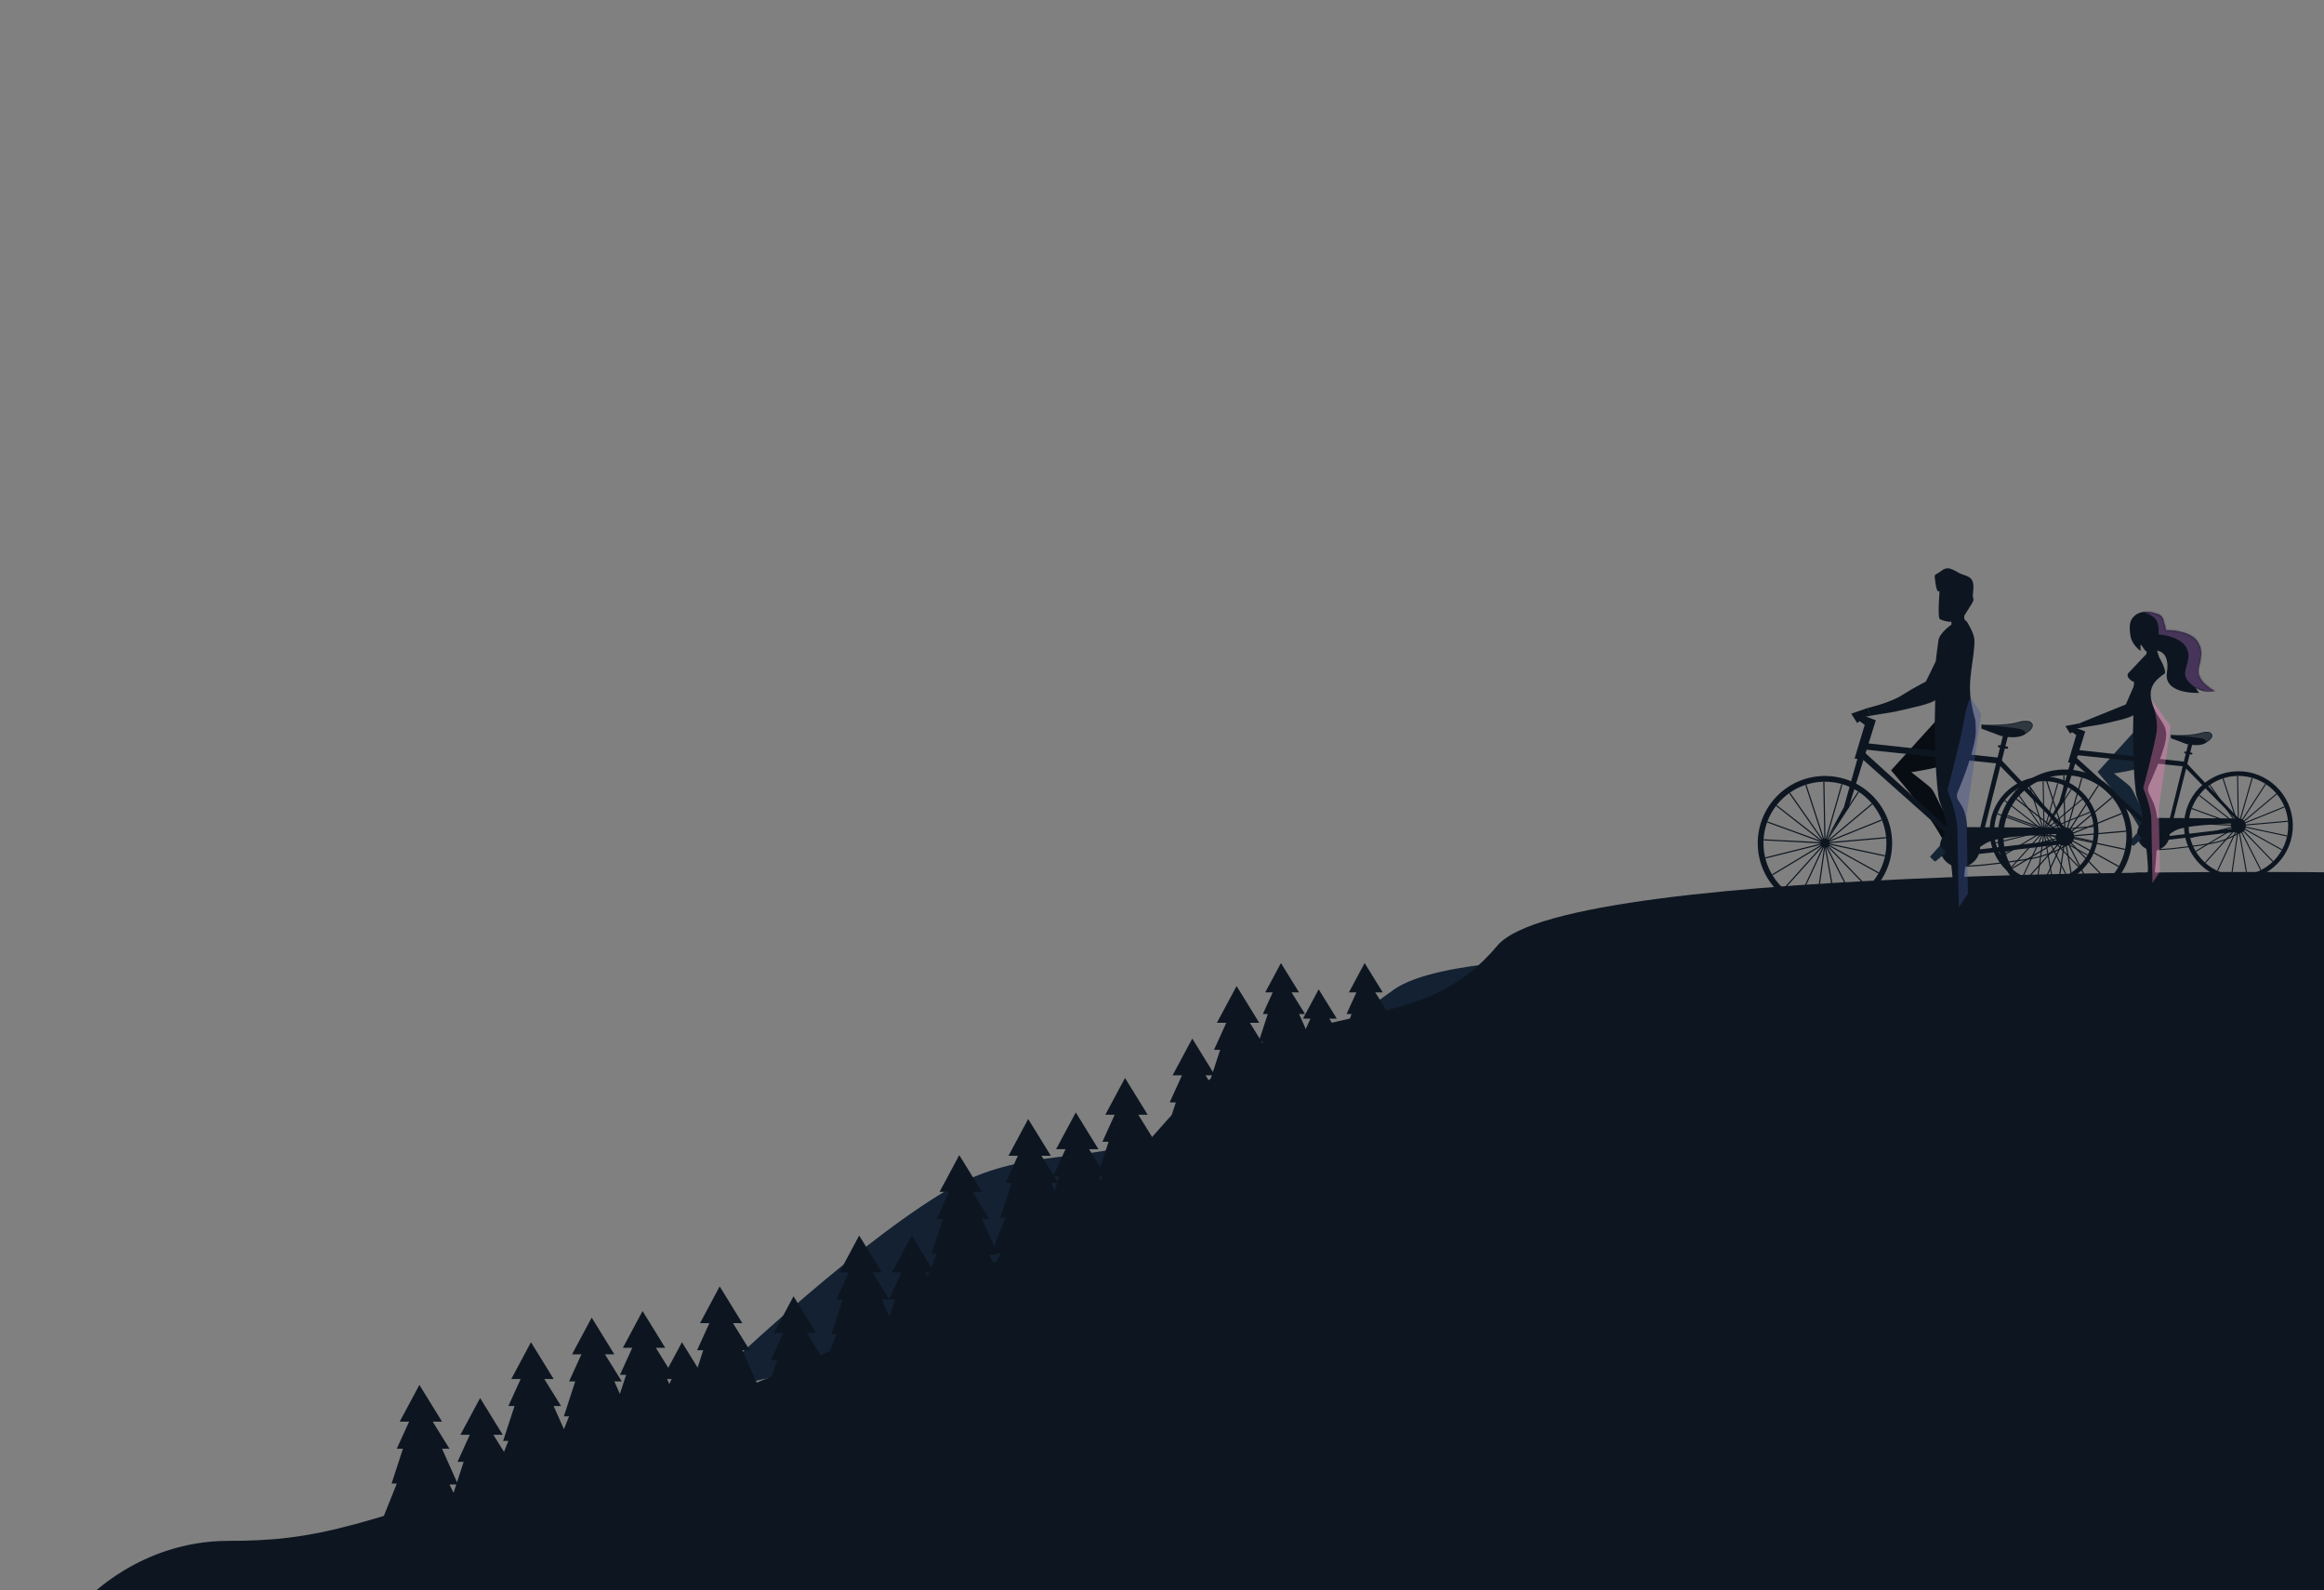 <svg width="1133" height="775" viewBox="0 0 1133 775" fill="none" xmlns="http://www.w3.org/2000/svg">
<rect x="0" y="0" width="1133" height="775" fill="#808080" stroke="none"/>
<path fill-rule="evenodd" clip-rule="evenodd" d="M347.8 672.277C347.8 672.277 411.195 611.288 457.896 582.359C504.596 553.43 537.265 573.74 591.502 541.778C645.739 509.817 658.793 496.763 679.804 482.148C700.814 467.532 768.6 467 768.6 467L690.821 534.743C690.821 534.743 564.686 579.133 555.828 579.133C546.971 579.133 449.773 658.773 440.7 658.773C431.627 658.773 355.845 675.8 355.845 675.8L347.8 672.277Z" fill="#132132"/>
<path fill-rule="evenodd" clip-rule="evenodd" d="M42 779.8C42 779.8 68.084 751.019 111.4 751.019C154.716 751.019 175.46 744.448 285.647 705.005C395.834 665.563 418.327 654.297 491.716 611.312C565.105 568.326 560.156 541.318 607.134 514.47C654.113 487.622 695.616 501.984 730 460.897C764.384 419.811 1141.4 425.232 1141.4 425.232L1140.8 784.6L42 779.8Z" fill="#0D1620"/>
<path fill-rule="evenodd" clip-rule="evenodd" d="M199.443 692.914L193.444 706.105H196.444L190.896 723.101H193.444L186.477 740.515H190.896L184.6 754.2H228.6L223.293 742.843H228.6L219.134 723.557H223.293L215.508 706.105H219.134L210.935 692.914H215.508L204.464 675L194.867 692.914H199.443Z" fill="#0D1620"/>
<path fill-rule="evenodd" clip-rule="evenodd" d="M229.043 699.314L223.044 712.505H226.044L220.496 729.501H223.044L216.078 746.915H220.496L214.2 760.6H258.2L252.893 749.243H258.2L248.734 729.957H252.893L245.108 712.505H248.734L240.535 699.314H245.108L234.064 681.4L224.467 699.314H229.043Z" fill="#0D1620"/>
<path fill-rule="evenodd" clip-rule="evenodd" d="M253.843 672.114L247.844 685.305H250.844L245.296 702.301H247.844L240.878 719.715H245.296L239 733.4H283L277.693 722.043H283L273.534 702.757H277.693L269.908 685.305H273.534L265.335 672.114H269.908L258.864 654.2L249.267 672.114H253.843Z" fill="#0D1620"/>
<path fill-rule="evenodd" clip-rule="evenodd" d="M283.443 660.114L277.444 673.305H280.444L274.896 690.301H277.444L270.478 707.715H274.896L268.6 721.4H312.6L307.293 710.043H312.6L303.134 690.757H307.293L299.508 673.305H303.134L294.935 660.114H299.508L288.464 642.2L278.867 660.114H283.443Z" fill="#0D1620"/>
<path fill-rule="evenodd" clip-rule="evenodd" d="M308.243 656.914L302.244 670.105H305.244L299.696 687.101H302.244L295.278 704.515H299.696L293.4 718.2H337.4L332.093 706.843H337.4L327.934 687.557H332.093L324.308 670.105H327.934L319.735 656.914H324.308L313.264 639L303.667 656.914H308.243Z" fill="#0D1620"/>
<path fill-rule="evenodd" clip-rule="evenodd" d="M327.443 672.114L321.444 685.305H324.444L318.896 702.301H321.444L314.478 719.715H318.896L312.6 733.4H356.6L351.293 722.043H356.6L347.134 702.757H351.293L343.508 685.305H347.134L338.935 672.114H343.508L332.464 654.2L322.867 672.114H327.443Z" fill="#0D1620"/>
<path fill-rule="evenodd" clip-rule="evenodd" d="M345.843 644.914L339.844 658.105H342.844L337.296 675.101H339.844L332.878 692.515H337.296L331 706.2H375L369.693 694.843H375L365.534 675.557H369.693L361.908 658.105H365.534L357.335 644.914H361.908L350.864 627L341.267 644.914H345.843Z" fill="#0D1620"/>
<path fill-rule="evenodd" clip-rule="evenodd" d="M381.843 649.714L375.844 662.905H378.844L373.296 679.901H375.844L368.878 697.315H373.296L367 711H411L405.693 699.643H411L401.534 680.357H405.693L397.908 662.905H401.534L393.335 649.714H397.908L386.864 631.8L377.267 649.714H381.843Z" fill="#0D1620"/>
<path fill-rule="evenodd" clip-rule="evenodd" d="M413.843 620.114L407.844 633.305H410.844L405.296 650.301H407.844L400.878 667.715H405.296L399 681.4H443L437.693 670.043H443L433.534 650.757H437.693L429.908 633.305H433.534L425.335 620.114H429.908L418.864 602.2L409.267 620.114H413.843Z" fill="#0D1620"/>
<path fill-rule="evenodd" clip-rule="evenodd" d="M543.443 543.314L537.444 556.505H540.444L534.896 573.501H537.444L530.478 590.915H534.896L528.6 604.6H572.6L567.293 593.243H572.6L563.134 573.957H567.293L559.508 556.505H563.134L554.935 543.314H559.508L548.464 525.4L538.867 543.314H543.443Z" fill="#0D1620"/>
<path fill-rule="evenodd" clip-rule="evenodd" d="M519.443 560.114L513.444 573.305H516.444L510.896 590.301H513.444L506.478 607.715H510.896L504.6 621.4H548.6L543.293 610.043H548.6L539.134 590.757H543.293L535.508 573.305H539.134L530.935 560.114H535.508L524.464 542.2L514.867 560.114H519.443Z" fill="#0D1620"/>
<path fill-rule="evenodd" clip-rule="evenodd" d="M496.243 563.314L490.244 576.505H493.244L487.696 593.501H490.244L483.278 610.915H487.696L481.4 624.6H525.4L520.093 613.243H525.4L515.934 593.957H520.093L512.308 576.505H515.934L507.735 563.314H512.308L501.264 545.4L491.667 563.314H496.243Z" fill="#0D1620"/>
<path fill-rule="evenodd" clip-rule="evenodd" d="M439.443 620.114L433.444 633.305H436.444L430.896 650.301H433.444L426.478 667.715H430.896L424.6 681.4H468.6L463.293 670.043H468.6L459.134 650.757H463.293L455.508 633.305H459.134L450.935 620.114H455.508L444.464 602.2L434.867 620.114H439.443Z" fill="#0D1620"/>
<path fill-rule="evenodd" clip-rule="evenodd" d="M462.643 580.914L456.644 594.105H459.644L454.096 611.101H456.644L449.678 628.515H454.096L447.8 642.2H491.8L486.493 630.843H491.8L482.334 611.557H486.493L478.708 594.105H482.334L474.135 580.914H478.708L467.664 563L458.067 580.914H462.643Z" fill="#0D1620"/>
<path fill-rule="evenodd" clip-rule="evenodd" d="M576.243 524.114L570.244 537.305H573.244L567.696 554.301H570.244L563.278 571.715H567.696L561.4 585.4H605.4L600.093 574.043H605.4L595.934 554.757H600.093L592.308 537.305H595.934L587.735 524.114H592.308L581.264 506.2L571.667 524.114H576.243Z" fill="#0D1620"/>
<path fill-rule="evenodd" clip-rule="evenodd" d="M597.843 498.514L591.844 511.705H594.844L589.296 528.701H591.844L584.878 546.115H589.296L583 559.8H627L621.693 548.443H627L617.534 529.157H621.693L613.908 511.705H617.534L609.335 498.514H613.908L602.864 480.6L593.267 498.514H597.843Z" fill="#0D1620"/>
<path fill-rule="evenodd" clip-rule="evenodd" d="M620.475 483.695L615.675 494.221H618.075L613.637 507.783H615.675L610.102 521.68H613.637L608.6 532.6H643.8L639.554 523.537H643.8L636.227 508.148H639.554L633.326 494.221H636.227L629.668 483.695H633.326L624.491 469.4L616.814 483.695H620.475Z" fill="#0D1620"/>
<path fill-rule="evenodd" clip-rule="evenodd" d="M638.875 496.495L634.075 507.021H636.475L632.037 520.583H634.075L628.502 534.48H632.037L627 545.4H662.2L657.954 536.337H662.2L654.627 520.948H657.954L651.726 507.021H654.627L648.068 496.495H651.726L642.891 482.2L635.214 496.495H638.875Z" fill="#0D1620"/>
<path fill-rule="evenodd" clip-rule="evenodd" d="M661.275 483.695L656.475 494.221H658.875L654.437 507.783H656.475L650.902 521.68H654.437L649.4 532.6H684.6L680.354 523.537H684.6L677.027 508.148H680.354L674.126 494.221H677.027L670.468 483.695H674.126L665.291 469.4L657.614 483.695H661.275Z" fill="#0D1620"/>
<path fill-rule="evenodd" clip-rule="evenodd" d="M1040.44 356.608L1022.63 376.253C1022.63 376.253 1033.32 388.662 1038.08 395.518C1042.85 402.374 1047.53 412.091 1047.53 412.091C1047.53 412.091 1046.46 408.983 1045.38 398.713C1044.99 395.001 1043.2 392.218 1041.6 389.048C1040.17 386.217 1039.63 384.741 1038.5 383.374C1037.81 382.534 1030.6 376.986 1030.6 376.986C1030.6 376.986 1041.38 375.381 1043.58 374.03C1045.77 372.679 1050.96 360.422 1050.96 360.422L1040.44 356.608Z" fill="#162535"/>
<circle cx="1091.28" cy="402.448" r="25.402" transform="rotate(-1 1091.28 402.448)" stroke="#0D1620" stroke-width="2.268"/>
<circle cx="1091.28" cy="402.448" r="3.629" transform="rotate(-1 1091.28 402.448)" fill="#0D1620"/>
<path d="M1091.28 402.448L1090.86 378.23" stroke="#0D1620" stroke-width="0.5"/>
<path d="M1091.31 402.456L1097.99 379.173" stroke="#0D1620" stroke-width="0.5"/>
<path d="M1091.33 402.481L1104.52 382.167" stroke="#0D1620" stroke-width="0.5"/>
<path d="M1091.34 402.518L1109.9 386.948" stroke="#0D1620" stroke-width="0.5"/>
<path d="M1091.25 402.364L1113.71 393.291" stroke="#0D1620" stroke-width="0.5"/>
<path d="M1091.28 402.388L1115.41 400.277" stroke="#0D1620" stroke-width="0.5"/>
<path d="M1091.29 402.419L1114.98 407.454" stroke="#0D1620" stroke-width="0.5"/>
<path d="M1091.28 402.448L1112.47 414.191" stroke="#0D1620" stroke-width="0.5"/>
<path d="M1091.26 402.469L1108.09 419.893" stroke="#0D1620" stroke-width="0.5"/>
<path d="M1091.23 402.475L1102.22 424.057" stroke="#0D1620" stroke-width="0.5"/>
<path d="M1091.19 402.463L1095.4 426.317" stroke="#0D1620" stroke-width="0.5"/>
<path d="M1091.37 402.46L1088 426.446" stroke="#0D1620" stroke-width="0.5"/>
<path d="M1091.34 402.473L1081.1 424.426" stroke="#0D1620" stroke-width="0.5"/>
<path d="M1091.3 402.468L1075.1 420.468" stroke="#0D1620" stroke-width="0.5"/>
<path d="M1091.28 402.448L1070.52 414.923" stroke="#0D1620" stroke-width="0.5"/>
<path d="M1091.28 402.419L1067.77 408.278" stroke="#0D1620" stroke-width="0.5"/>
<path d="M1091.29 402.388L1067.1 401.12" stroke="#0D1620" stroke-width="0.5"/>
<path d="M1091.31 402.363L1068.55 394.079" stroke="#0D1620" stroke-width="0.5"/>
<path d="M1091.23 402.52L1072.14 387.607" stroke="#0D1620" stroke-width="0.5"/>
<path d="M1091.23 402.483L1077.34 382.642" stroke="#0D1620" stroke-width="0.5"/>
<path d="M1091.25 402.457L1083.77 379.421" stroke="#0D1620" stroke-width="0.5"/>
<circle cx="996.51" cy="405.01" r="25.402" transform="rotate(-1 996.51 405.01)" stroke="#0D1620" stroke-width="2.268"/>
<circle cx="996.51" cy="405.01" r="1.814" transform="rotate(-1 996.51 405.01)" fill="#0D1620"/>
<path d="M996.51 405.01L996.087 380.792" stroke="#0D1620" stroke-width="0.5"/>
<path d="M996.539 405.018L1003.22 381.735" stroke="#0D1620" stroke-width="0.5"/>
<path d="M996.561 405.043L1009.75 384.729" stroke="#0D1620" stroke-width="0.5"/>
<path d="M996.568 405.079L1015.12 389.51" stroke="#0D1620" stroke-width="0.5"/>
<path d="M996.476 404.926L1018.93 395.852" stroke="#0D1620" stroke-width="0.5"/>
<path d="M996.505 404.95L1020.63 402.838" stroke="#0D1620" stroke-width="0.5"/>
<path d="M996.516 404.98L1020.21 410.016" stroke="#0D1620" stroke-width="0.5"/>
<path d="M996.51 405.01L1017.69 416.752" stroke="#0D1620" stroke-width="0.5"/>
<path d="M996.488 405.031L1013.31 422.454" stroke="#0D1620" stroke-width="0.5"/>
<path d="M996.456 405.037L1007.45 426.618" stroke="#0D1620" stroke-width="0.5"/>
<path d="M996.421 405.025L1000.63 428.879" stroke="#0D1620" stroke-width="0.5"/>
<path d="M996.6 405.022L993.229 429.008" stroke="#0D1620" stroke-width="0.5"/>
<path d="M996.565 405.035L986.328 426.987" stroke="#0D1620" stroke-width="0.5"/>
<path d="M996.533 405.03L980.325 423.03" stroke="#0D1620" stroke-width="0.5"/>
<path d="M996.51 405.01L975.748 417.485" stroke="#0D1620" stroke-width="0.5"/>
<path d="M996.503 404.98L973.001 410.84" stroke="#0D1620" stroke-width="0.5"/>
<path d="M996.513 404.949L972.325 403.682" stroke="#0D1620" stroke-width="0.5"/>
<path d="M996.541 404.925L973.781 396.64" stroke="#0D1620" stroke-width="0.5"/>
<path d="M996.455 405.081L977.368 390.169" stroke="#0D1620" stroke-width="0.5"/>
<path d="M996.461 405.044L982.568 385.203" stroke="#0D1620" stroke-width="0.5"/>
<path d="M996.481 405.019L988.997 381.983" stroke="#0D1620" stroke-width="0.5"/>
<path fill-rule="evenodd" clip-rule="evenodd" d="M997.264 403.184L1005.83 391.019L1016.6 356.5L1008.58 353.389L1008.32 355.483L1012.22 358.295L1008.21 371.624L1009.33 371.761L1003.99 390.793L997.264 403.184Z" fill="#0D1620"/>
<path fill-rule="evenodd" clip-rule="evenodd" d="M1012.32 365.468L1066.14 371.359L1065.51 373.647L1011.78 367.996L1012.32 365.468Z" fill="#0D1620"/>
<path fill-rule="evenodd" clip-rule="evenodd" d="M1011.79 368.831L1050.5 403.983L1048.55 404.977L1011.08 371.637L1011.79 368.831Z" fill="#0D1620"/>
<circle cx="1049.84" cy="406.574" r="7.938" transform="rotate(-1 1049.84 406.574)" fill="#0D1620"/>
<path fill-rule="evenodd" clip-rule="evenodd" d="M1049.71 398.637L1091.31 398.93L1091.36 401.539C1091.36 401.539 1088.66 401.089 1079.7 401.743C1070.74 402.396 1066.13 402.986 1062.83 403.886C1059.53 404.786 1056.43 407.593 1056.43 407.593L1049.71 398.637Z" fill="#0D1620"/>
<path d="M1050.32 414.2C1050.32 414.2 1056.43 413.922 1059.05 413.637C1067.35 412.729 1073.85 411.839 1078.56 410.966C1087.85 409.245 1094.29 404.179 1094.29 404.179" stroke="#0D1620" stroke-width="0.5"/>
<path fill-rule="evenodd" clip-rule="evenodd" d="M1092.5 405.149L1056.42 409.384L1056.39 407.582L1092.47 403.405L1092.5 405.149Z" fill="#0D1620"/>
<path fill-rule="evenodd" clip-rule="evenodd" d="M1057.66 399.517L1066.8 362.647L1068.81 362.612L1059.5 399.485L1057.66 399.517Z" fill="#0D1620"/>
<path fill-rule="evenodd" clip-rule="evenodd" d="M1066.15 372.109L1093.06 400.667L1091.34 400.697L1065.43 374.256L1066.15 372.109Z" fill="#0D1620"/>
<path fill-rule="evenodd" clip-rule="evenodd" d="M1065.99 362.661L1058.3 359.783L1058.27 358.179C1058.27 358.179 1063.21 358.411 1067.71 358.015C1072.2 357.618 1073.51 356.713 1075.23 356.683C1076.95 356.653 1077.61 356.641 1078.43 357.827C1079.25 359.013 1077.69 361.08 1074.56 362.511C1071.44 363.942 1065.99 362.661 1065.99 362.661Z" fill="#0D1620"/>
<mask id="mask0" mask-type="alpha" maskUnits="userSpaceOnUse" x="1058" y="356" width="21" height="8">
<path fill-rule="evenodd" clip-rule="evenodd" d="M1065.99 362.661L1058.3 359.783L1058.27 358.179C1058.27 358.179 1063.21 358.411 1067.71 358.015C1072.2 357.618 1073.51 356.713 1075.23 356.683C1076.95 356.653 1077.61 356.641 1078.43 357.827C1079.25 359.013 1077.69 361.08 1074.56 362.511C1071.44 363.942 1065.99 362.661 1065.99 362.661Z" fill="white"/>
</mask>
<g mask="url(#mask0)">
<path fill-rule="evenodd" clip-rule="evenodd" d="M1058.27 358.179C1058.27 358.179 1070.79 359.253 1073.64 359.963C1076.48 360.673 1075.55 362.494 1075.55 362.494L1080.05 360.107L1079.9 355.38L1072.92 355.502L1058.27 358.179Z" fill="white" fill-opacity="0.144"/>
</g>
<rect x="1064.92" y="366.234" width="4.082" height="0.907" rx="0.454" transform="rotate(10 1064.92 366.234)" fill="#0D1620"/>
<path fill-rule="evenodd" clip-rule="evenodd" d="M1052.68 320.433C1052.68 320.433 1055.51 325 1055.56 327.838C1055.58 328.987 1047.05 331.796 1048.69 340.606C1050.33 349.416 1055.98 351.593 1056.09 357.967C1056.2 364.341 1049.36 378.704 1047.59 382.911C1045.82 387.117 1051.08 389.215 1051.67 399.371C1052.26 409.528 1050.22 428.32 1050.22 428.32L1038.52 428.524C1038.52 428.524 1037.69 426.2 1040.05 425.596C1043.52 424.708 1046.77 426.026 1047.1 424.769C1047.43 423.486 1046.79 414.252 1044 395.164C1043.64 392.689 1041.69 389.239 1041.32 386.459C1039.81 375.375 1039.89 357.05 1039.89 357.05L1040.37 332.355C1040.37 332.355 1039.25 332.043 1038.4 331.164C1037.91 330.654 1037.28 330.169 1037.21 329.027C1037.2 328.856 1037.54 328.153 1037.54 328.153L1046.47 318.712L1046.43 316.58L1051.38 316.494L1052.68 320.433Z" fill="#0D1620"/>
<mask id="mask1" mask-type="alpha" maskUnits="userSpaceOnUse" x="1036" y="316" width="22" height="113">
<path fill-rule="evenodd" clip-rule="evenodd" d="M1052.68 320.433C1052.68 320.433 1055.51 325 1055.56 327.838C1055.58 328.987 1047.05 331.796 1048.69 340.606C1050.33 349.416 1055.98 351.593 1056.09 357.967C1056.2 364.341 1049.36 378.704 1047.59 382.911C1045.82 387.117 1051.08 389.215 1051.67 399.371C1052.26 409.528 1050.22 428.32 1050.22 428.32L1038.52 428.524C1038.52 428.524 1037.69 426.2 1040.05 425.596C1043.52 424.708 1046.77 426.026 1047.1 424.769C1047.43 423.486 1046.79 414.252 1044 395.164C1043.64 392.689 1041.69 389.239 1041.32 386.459C1039.81 375.375 1039.89 357.05 1039.89 357.05L1040.37 332.355C1040.37 332.355 1039.25 332.043 1038.4 331.164C1037.91 330.654 1037.28 330.169 1037.21 329.027C1037.2 328.856 1037.54 328.153 1037.54 328.153L1046.47 318.712L1046.43 316.58L1051.38 316.494L1052.68 320.433Z" fill="white"/>
</mask>
<g mask="url(#mask1)">
</g>
<path opacity="0.364" fill-rule="evenodd" clip-rule="evenodd" d="M1048.69 340.606C1048.69 340.606 1052.48 349.931 1051.33 357.1C1050.18 364.27 1044.88 384.116 1044.88 384.116C1044.88 384.116 1048.73 393.183 1048.84 399.671C1048.96 406.159 1049.38 430.349 1049.38 430.349L1052.98 424.917L1052.44 394.026L1058.2 353.949L1048.69 340.606Z" fill="#FF81C0"/>
<path fill-rule="evenodd" clip-rule="evenodd" d="M1050.29 322.147L1040.87 347.923C1040.87 347.923 1040.34 349.173 1033.87 350.834C1032.33 351.23 1024.59 353.069 1022.96 353.309C1020.03 353.741 1014.42 354.713 1014.42 354.713L1013.62 352.582L1036.38 343.344L1045.13 323.32L1047.77 320.851L1050.29 322.147Z" fill="#0D1620"/>
<mask id="mask2" mask-type="alpha" maskUnits="userSpaceOnUse" x="1013" y="320" width="38" height="35">
<path fill-rule="evenodd" clip-rule="evenodd" d="M1050.29 322.147L1040.87 347.923C1040.87 347.923 1040.34 349.173 1033.87 350.834C1032.33 351.23 1024.59 353.069 1022.96 353.309C1020.03 353.741 1014.42 354.713 1014.42 354.713L1013.62 352.582L1036.38 343.344L1045.13 323.32L1047.77 320.851L1050.29 322.147Z" fill="white"/>
</mask>
<g mask="url(#mask2)">
</g>
<path fill-rule="evenodd" clip-rule="evenodd" d="M1013.62 352.582L1006.89 353.885L1009.28 357.605L1012.14 355.082L1014.52 354.758L1013.62 352.582Z" fill="#0D1620"/>
<path fill-rule="evenodd" clip-rule="evenodd" d="M1041.89 406.005L1038 410.342C1038 410.342 1039.62 412.229 1040.02 412.222C1040.41 412.215 1044.18 408.69 1044.18 408.69L1041.89 406.005Z" fill="#162535"/>
<path fill-rule="evenodd" clip-rule="evenodd" d="M1045.91 317.237L1044.26 314.828C1044.26 314.828 1043.51 313.622 1043.53 314.84C1043.55 316.059 1043.57 317.278 1043.57 317.278C1043.57 317.278 1039.25 314.267 1038.63 309.8C1038 305.332 1037.95 302.232 1041.01 299.834C1044.06 297.437 1048.13 298.138 1051.07 299C1054.01 299.862 1054.4 300.798 1055.14 303.84C1055.88 306.882 1056.05 307.145 1056.05 307.145C1056.05 307.145 1068.12 306.87 1071.68 313.207C1075.24 319.544 1071.08 323.833 1071.94 328.53C1072.81 333.227 1079.79 336.854 1079.79 336.854C1079.79 336.854 1076.3 337.218 1074.65 336.943C1073 336.669 1070.42 335.295 1070.42 335.295L1072.1 337.714C1072.1 337.714 1054.74 338.618 1056.41 327.855C1058.07 317.092 1051.39 317.142 1051.39 317.142L1045.91 317.237Z" fill="#0D1620"/>
<mask id="mask3" mask-type="alpha" maskUnits="userSpaceOnUse" x="1038" y="297" width="42" height="42">
<path fill-rule="evenodd" clip-rule="evenodd" d="M1045.91 317.237L1044.26 314.828C1044.26 314.828 1043.51 313.622 1043.53 314.84C1043.55 316.059 1043.57 317.278 1043.57 317.278C1043.57 317.278 1039.25 314.267 1038.63 309.8C1038 305.332 1037.95 302.232 1041.01 299.834C1044.06 297.437 1048.13 298.138 1051.07 299C1054.01 299.862 1054.4 300.798 1055.14 303.84C1055.88 306.882 1056.05 307.145 1056.05 307.145C1056.05 307.145 1068.12 306.87 1071.68 313.207C1075.24 319.544 1071.08 323.833 1071.94 328.53C1072.81 333.227 1079.79 336.854 1079.79 336.854C1079.79 336.854 1076.3 337.218 1074.65 336.943C1073 336.669 1070.42 335.295 1070.42 335.295L1072.1 337.714C1072.1 337.714 1054.74 338.618 1056.41 327.855C1058.07 317.092 1051.39 317.142 1051.39 317.142L1045.91 317.237Z" fill="white"/>
</mask>
<g mask="url(#mask3)">
<path fill-rule="evenodd" clip-rule="evenodd" d="M1044.64 298.22C1044.64 298.22 1049.42 299.606 1051.14 302.065C1052.85 304.524 1052.34 309.232 1052.34 309.232C1052.34 309.232 1062.11 309.744 1065.6 315.15C1069.08 320.555 1064.44 325.817 1065.41 329.438C1066.37 333.059 1071.02 335.462 1071.02 335.462L1080.71 339.098L1080.58 331.647L1072.67 304.457L1060.25 301.906L1047.89 294.791L1044.64 298.22Z" fill="#533C65" fill-opacity="0.828"/>
</g>
<path fill-rule="evenodd" clip-rule="evenodd" d="M943.932 351.214L921.938 375.469C921.938 375.469 935.135 390.788 941.017 399.252C946.899 407.716 952.685 419.712 952.685 419.712C952.685 419.712 951.361 415.876 950.028 403.196C949.547 398.614 947.336 395.178 945.358 391.264C943.592 387.77 942.925 385.947 941.537 384.259C940.684 383.223 931.78 376.373 931.78 376.373C931.78 376.373 945.094 374.392 947.804 372.724C950.513 371.055 956.917 355.923 956.917 355.923L943.932 351.214Z" fill="#080D13"/>
<circle cx="1006.7" cy="407.808" r="31.36" transform="rotate(-1 1006.7 407.808)" stroke="#0D1620" stroke-width="2.8"/>
<circle cx="1006.7" cy="407.808" r="4.48" transform="rotate(-1 1006.7 407.808)" fill="#0D1620"/>
<path d="M1006.7 407.808L1006.17 377.909" stroke="#0D1620" stroke-width="0.56"/>
<path d="M1006.73 407.818L1014.97 379.073" stroke="#0D1620" stroke-width="0.56"/>
<path d="M1006.76 407.848L1023.05 382.769" stroke="#0D1620" stroke-width="0.56"/>
<path d="M1006.77 407.894L1029.67 388.672" stroke="#0D1620" stroke-width="0.56"/>
<path d="M1006.65 407.704L1034.38 396.502" stroke="#0D1620" stroke-width="0.56"/>
<path d="M1006.69 407.733L1036.48 405.127" stroke="#0D1620" stroke-width="0.56"/>
<path d="M1006.7 407.771L1035.95 413.988" stroke="#0D1620" stroke-width="0.56"/>
<path d="M1006.7 407.808L1032.85 422.305" stroke="#0D1620" stroke-width="0.56"/>
<path d="M1006.67 407.833L1027.44 429.344" stroke="#0D1620" stroke-width="0.56"/>
<path d="M1006.63 407.841L1020.21 434.485" stroke="#0D1620" stroke-width="0.56"/>
<path d="M1006.59 407.827L1011.78 437.275" stroke="#0D1620" stroke-width="0.56"/>
<path d="M1006.81 407.823L1002.65 437.435" stroke="#0D1620" stroke-width="0.56"/>
<path d="M1006.76 407.839L994.126 434.94" stroke="#0D1620" stroke-width="0.56"/>
<path d="M1006.72 407.832L986.715 430.055" stroke="#0D1620" stroke-width="0.56"/>
<path d="M1006.7 407.808L981.064 423.209" stroke="#0D1620" stroke-width="0.56"/>
<path d="M1006.69 407.771L977.672 415.006" stroke="#0D1620" stroke-width="0.56"/>
<path d="M1006.7 407.733L976.838 406.168" stroke="#0D1620" stroke-width="0.56"/>
<path d="M1006.73 407.703L978.635 397.475" stroke="#0D1620" stroke-width="0.56"/>
<path d="M1006.63 407.896L983.064 389.486" stroke="#0D1620" stroke-width="0.56"/>
<path d="M1006.64 407.851L989.483 383.355" stroke="#0D1620" stroke-width="0.56"/>
<path d="M1006.66 407.819L997.42 379.38" stroke="#0D1620" stroke-width="0.56"/>
<circle cx="889.694" cy="410.97" r="31.36" transform="rotate(-1 889.694 410.97)" stroke="#0D1620" stroke-width="2.8"/>
<circle cx="889.694" cy="410.97" r="2.24" transform="rotate(-1 889.694 410.97)" fill="#0D1620"/>
<path d="M889.694 410.97L889.172 381.071" stroke="#0D1620" stroke-width="0.56"/>
<path d="M889.729 410.98L897.972 382.236" stroke="#0D1620" stroke-width="0.56"/>
<path d="M889.756 411.011L906.042 385.932" stroke="#0D1620" stroke-width="0.56"/>
<path d="M889.765 411.056L912.672 391.835" stroke="#0D1620" stroke-width="0.56"/>
<path d="M889.651 410.866L917.377 399.665" stroke="#0D1620" stroke-width="0.56"/>
<path d="M889.687 410.896L919.476 408.29" stroke="#0D1620" stroke-width="0.56"/>
<path d="M889.701 410.934L918.951 417.151" stroke="#0D1620" stroke-width="0.56"/>
<path d="M889.694 410.97L915.847 425.467" stroke="#0D1620" stroke-width="0.56"/>
<path d="M889.667 410.996L910.439 432.506" stroke="#0D1620" stroke-width="0.56"/>
<path d="M889.627 411.004L903.203 437.648" stroke="#0D1620" stroke-width="0.56"/>
<path d="M889.583 410.989L894.776 440.438" stroke="#0D1620" stroke-width="0.56"/>
<path d="M889.804 410.985L885.643 440.597" stroke="#0D1620" stroke-width="0.56"/>
<path d="M889.761 411.001L877.124 438.103" stroke="#0D1620" stroke-width="0.56"/>
<path d="M889.721 410.995L869.712 433.217" stroke="#0D1620" stroke-width="0.56"/>
<path d="M889.694 410.97L864.062 426.371" stroke="#0D1620" stroke-width="0.56"/>
<path d="M889.685 410.934L860.67 418.168" stroke="#0D1620" stroke-width="0.56"/>
<path d="M889.698 410.896L859.835 409.331" stroke="#0D1620" stroke-width="0.56"/>
<path d="M889.732 410.865L861.632 400.638" stroke="#0D1620" stroke-width="0.56"/>
<path d="M889.625 411.058L866.061 392.648" stroke="#0D1620" stroke-width="0.56"/>
<path d="M889.633 411.013L872.481 386.518" stroke="#0D1620" stroke-width="0.56"/>
<path d="M889.658 410.982L880.418 382.542" stroke="#0D1620" stroke-width="0.56"/>
<path fill-rule="evenodd" clip-rule="evenodd" d="M890.624 408.717L901.201 393.698L914.499 351.081L904.597 347.241L904.279 349.827L909.094 353.298L904.141 369.753L905.522 369.923L898.927 393.419L890.624 408.717Z" fill="#0D1620"/>
<path fill-rule="evenodd" clip-rule="evenodd" d="M909.211 362.154L975.653 369.426L974.879 372.251L908.54 365.274L909.211 362.154Z" fill="#0D1620"/>
<path fill-rule="evenodd" clip-rule="evenodd" d="M908.558 366.305L956.342 409.702L953.937 410.93L907.684 369.77L908.558 366.305Z" fill="#0D1620"/>
<circle cx="955.537" cy="412.901" r="9.8" transform="rotate(-1 955.537 412.901)" fill="#0D1620"/>
<path fill-rule="evenodd" clip-rule="evenodd" d="M955.366 403.103L1006.73 403.464L1006.79 406.686C1006.79 406.686 1003.46 406.13 992.397 406.937C981.333 407.744 975.647 408.472 971.568 409.583C967.49 410.693 963.666 414.16 963.666 414.16L955.366 403.103Z" fill="#0D1620"/>
<path d="M956.125 422.316C956.125 422.316 963.674 421.973 966.898 421.621C977.146 420.501 985.177 419.402 990.991 418.324C1002.46 416.199 1010.41 409.944 1010.41 409.944" stroke="#0D1620" stroke-width="0.56"/>
<path fill-rule="evenodd" clip-rule="evenodd" d="M1008.2 411.142L963.655 416.37L963.616 414.146L1008.17 408.989L1008.2 411.142Z" fill="#0D1620"/>
<path fill-rule="evenodd" clip-rule="evenodd" d="M965.187 404.189L976.47 358.67L978.954 358.627L967.456 404.149L965.187 404.189Z" fill="#0D1620"/>
<path fill-rule="evenodd" clip-rule="evenodd" d="M975.669 370.351L1008.89 405.609L1006.77 405.646L974.779 373.002L975.669 370.351Z" fill="#0D1620"/>
<path fill-rule="evenodd" clip-rule="evenodd" d="M975.465 358.688L965.98 355.135L965.946 353.155C965.946 353.155 972.041 353.441 977.592 352.951C983.143 352.462 984.752 351.345 986.878 351.308C989.004 351.27 989.82 351.256 990.828 352.72C991.837 354.184 989.916 356.736 986.058 358.503C982.199 360.27 975.465 358.688 975.465 358.688Z" fill="#0D1620"/>
<mask id="mask4" mask-type="alpha" maskUnits="userSpaceOnUse" x="965" y="351" width="27" height="9">
<path fill-rule="evenodd" clip-rule="evenodd" d="M975.465 358.688L965.98 355.135L965.946 353.155C965.946 353.155 972.041 353.441 977.592 352.951C983.143 352.462 984.752 351.345 986.878 351.308C989.004 351.27 989.82 351.256 990.828 352.72C991.837 354.184 989.916 356.736 986.058 358.503C982.199 360.27 975.465 358.688 975.465 358.688Z" fill="white"/>
</mask>
<g mask="url(#mask4)">
<path fill-rule="evenodd" clip-rule="evenodd" d="M965.946 353.155C965.946 353.155 981.4 354.481 984.91 355.357C988.421 356.234 987.276 358.482 987.276 358.482L992.833 355.535L992.638 349.699L984.033 349.849L965.946 353.155Z" fill="white" fill-opacity="0.144"/>
</g>
<rect x="974.144" y="363.098" width="5.04" height="1.12" rx="0.56" transform="rotate(10 974.144 363.098)" fill="#0D1620"/>
<path fill-rule="evenodd" clip-rule="evenodd" d="M958.94 303.077C958.94 303.077 962.598 308.695 962.598 312.181C962.598 321.273 959.005 331.489 961.03 342.365C963.056 353.241 963.108 348.216 963.245 356.086C963.383 363.955 956.683 380.739 954.501 385.932C952.318 391.125 958.213 390.05 958.94 402.589C959.668 415.127 956.007 439.748 956.007 439.748L941.553 440C941.553 440 940.534 437.131 943.45 436.385C947.734 435.289 951.745 436.916 952.149 435.364C952.56 433.78 951.774 422.381 948.328 398.815C947.881 395.759 945.476 391.5 945.011 388.068C943.154 374.384 943.244 351.76 943.244 351.76L943.845 321.273C943.845 321.273 944.454 315.971 945.011 312.181C945.568 308.392 951.372 304.429 951.372 304.429L951.326 301.798L957.432 301.691L958.94 303.077Z" fill="#0D1620"/>
<mask id="mask5" mask-type="alpha" maskUnits="userSpaceOnUse" x="938" y="301" width="27" height="140">
<path fill-rule="evenodd" clip-rule="evenodd" d="M958.94 303.077C958.94 303.077 962.598 308.695 962.598 312.181C962.598 321.273 959.005 331.489 961.03 342.365C963.056 353.241 963.108 348.216 963.245 356.086C963.383 363.955 956.683 380.739 954.501 385.932C952.318 391.125 958.213 390.05 958.94 402.589C959.668 415.127 956.007 439.748 956.007 439.748L941.553 440C941.553 440 940.534 437.131 943.45 436.385C947.734 435.289 951.745 436.916 952.149 435.364C952.56 433.78 951.774 422.381 948.328 398.815C947.881 395.759 945.476 391.5 945.011 388.068C943.154 374.384 943.244 351.76 943.244 351.76L943.845 321.273C943.845 321.273 944.454 315.971 945.011 312.181C945.568 308.392 951.372 304.429 951.372 304.429L951.326 301.798L957.432 301.691L958.94 303.077Z" fill="white"/>
</mask>
<g mask="url(#mask5)">
</g>
<path opacity="0.364" fill-rule="evenodd" clip-rule="evenodd" d="M960.707 339.963C960.707 339.963 958.798 342.971 957.374 351.823C955.95 360.674 949.408 385.175 949.408 385.175C949.408 385.175 954.162 396.369 954.301 404.379C954.441 412.389 954.962 442.254 954.962 442.254L959.404 435.546L958.738 397.409L965.854 347.932L960.707 339.963Z" fill="#415098"/>
<path fill-rule="evenodd" clip-rule="evenodd" d="M956.092 308.67L944.459 340.493C944.459 340.493 943.804 342.036 935.815 344.087C933.911 344.576 924.355 346.845 922.346 347.142C918.736 347.676 911.806 348.876 911.806 348.876L910.439 345.104C910.439 345.104 919.059 343.106 925.312 339.976C926.359 339.452 931.064 336.488 931.994 335.952C934.762 334.354 938.904 332.188 938.904 332.188L949.714 310.118L952.977 307.07L956.092 308.67Z" fill="#0D1620"/>
<mask id="mask6" mask-type="alpha" maskUnits="userSpaceOnUse" x="909" y="307" width="48" height="42">
<path fill-rule="evenodd" clip-rule="evenodd" d="M956.092 308.67L944.459 340.493C944.459 340.493 943.804 342.036 935.815 344.087C933.911 344.576 924.355 346.845 922.346 347.142C918.736 347.676 911.806 348.876 911.806 348.876L910.439 345.104C910.439 345.104 919.059 343.106 925.312 339.976C926.359 339.452 931.064 336.488 931.994 335.952C934.762 334.354 938.904 332.188 938.904 332.188L949.714 310.118L952.977 307.07L956.092 308.67Z" fill="white"/>
</mask>
<g mask="url(#mask6)">
</g>
<path fill-rule="evenodd" clip-rule="evenodd" d="M910.439 345.104L902.512 347.853L905.458 352.446L908.987 349.331L911.923 348.931L910.439 345.104Z" fill="#0D1620"/>
<path fill-rule="evenodd" clip-rule="evenodd" d="M945.724 412.199L940.92 417.553C940.92 417.553 942.921 419.883 943.409 419.874C943.897 419.866 948.551 415.514 948.551 415.514L945.724 412.199Z" fill="#162535"/>
<path fill-rule="evenodd" clip-rule="evenodd" d="M950.28 303.076C950.28 303.076 946.508 302.557 945.568 301.596C944.628 300.635 945.568 288.046 945.568 288.046C945.568 288.046 944.361 289.781 943.59 284.266C942.82 278.75 942.891 281.053 946.659 278.093C950.428 275.133 953.423 279.03 957.055 280.094C960.687 281.158 962.079 282.388 962.079 286.069C962.079 289.751 961.426 289.734 962.079 291.838C962.467 293.088 960.516 295.241 957.759 299.904C957.423 300.473 957.759 302.553 957.759 302.553L950.28 303.076Z" fill="#0D1620"/>
<mask id="mask7" mask-type="alpha" maskUnits="userSpaceOnUse" x="943" y="276" width="20" height="28">
<path fill-rule="evenodd" clip-rule="evenodd" d="M950.28 303.076C950.28 303.076 946.508 302.557 945.568 301.596C944.628 300.635 945.568 288.046 945.568 288.046C945.568 288.046 944.361 289.781 943.59 284.266C942.82 278.75 942.891 281.053 946.659 278.093C950.428 275.133 953.423 279.03 957.055 280.094C960.687 281.158 962.079 282.388 962.079 286.069C962.079 289.751 961.426 289.734 962.079 291.838C962.467 293.088 960.516 295.241 957.759 299.904C957.423 300.473 957.759 302.553 957.759 302.553L950.28 303.076Z" fill="white"/>
</mask>
<g mask="url(#mask7)">
</g>
</svg>
